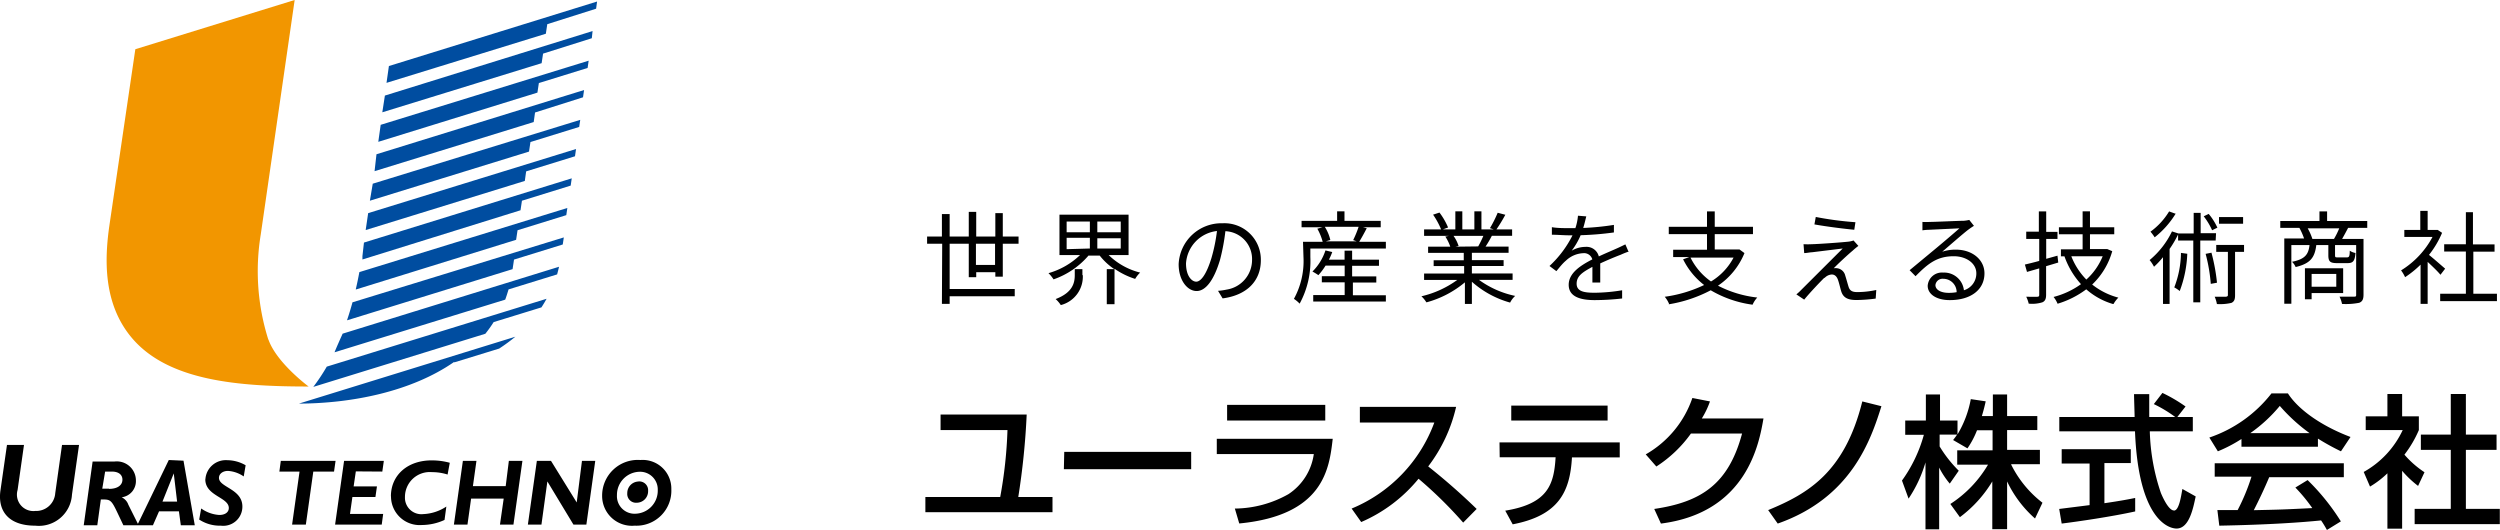 <svg id="レイヤー_1" data-name="レイヤー 1" xmlns="http://www.w3.org/2000/svg" viewBox="0 0 261.57 55.44"><defs><style>.cls-1{fill:#f29600;}.cls-2{fill:#004da0;}</style></defs><title>アートボード 1</title><path class="cls-1" d="M28.08,35.55a23.69,23.69,0,0,1-.8-11L30.83,0,14.16,5.15,11.45,23.56c-.48,3.34-.76,8.2,2.42,11.88,3.83,4.43,11.12,5,18.42,5,0,0-3.36-2.48-4.21-4.93"/><path class="cls-2" d="M32.78,40.48l18-5.56a13.42,13.42,0,0,0,.87-1.22l5-1.54q.28-.43.54-.9l-23,7.1A20.09,20.09,0,0,1,32.78,40.48ZM35,36.86l17.86-5.51c.13-.35.24-.71.35-1.07l5.08-1.57c.07-.26.14-.53.2-.8l-22.64,7C35.53,35.62,35.24,36.27,35,36.86Zm1.36-3.36,17.27-5.34.15-1,5.1-1.58.11-.74L36.88,31.63C36.7,32.29,36.51,32.91,36.31,33.5Zm.91-3.22L54,25.09l.15-1,5.1-1.58.11-.75L37.6,28.47C37.48,29.1,37.36,29.7,37.22,30.28Zm.65-3.48c0,.12,0,.23,0,.35L54.46,22l.15-1,5.1-1.58.11-.76L38.08,25.38Zm1.27-8.89,16.65-5.14.14-1L61,10.18l.11-.76L39.39,16.14Zm8.36,20,4.68-1.44a18.8,18.8,0,0,0,1.69-1.24l-22.65,7C36.75,42.21,43,41,47.5,37.88ZM38.26,24.07l16.65-5.14.14-1,5.11-1.58.11-.76L38.52,22.3ZM38.7,21l16.65-5.14.15-1,5.1-1.58.11-.74L39,19.22Zm.88-6.16L56.23,9.69l.15-1,5.1-1.58.11-.76L39.83,13.06ZM40,11.75,56.67,6.61l.15-1L61.92,4,62,3.25,40.27,10Zm.69-4.84-.25,1.76L57.11,3.53l.15-1L62.37.91l.1-.75Z"/><path d="M5.78,51.6a2,2,0,0,1-2.09,1.86,1.72,1.72,0,0,1-1.85-2.19l.67-4.72H.73L.05,51.3C-.26,53.4.83,55,3.69,55a3.47,3.47,0,0,0,3.84-3.25l.74-5.2H6.49Zm11.88-3.47-3.23,6.68-1-2a1.35,1.35,0,0,0-.7-.78v0a1.7,1.7,0,0,0,1.49-1.74,2,2,0,0,0-2.25-2H9.69l-.93,6.67h1.42l.37-2.7h.3c.7,0,.85.15,1.42,1.35l.64,1.35H16l.64-1.46h2.08l.2,1.46h1.46l-1.18-6.76Zm-6.26,3h-.7L11,49.34h.69c.71,0,1.12.32,1.12.85S12.36,51.15,11.4,51.15ZM17,52.48l1.18-2.95h0l.35,2.95Zm4.48-2.33c0,1.75,2.46,1.87,2.46,3,0,.44-.38.73-1,.73a3.66,3.66,0,0,1-1.89-.68l-.21,1.16a3.94,3.94,0,0,0,2.27.64,2,2,0,0,0,2.25-2c0-1.86-2.45-2-2.45-3,0-.44.42-.73.94-.73a3.26,3.26,0,0,1,1.65.58l.2-1.17a3.85,3.85,0,0,0-1.91-.53A2.14,2.14,0,0,0,21.49,50.15Zm7.9-1.93-.15,1.12h2.11l-.78,5.55H32l.78-5.55h2.17l.16-1.12ZM40,49.34l.16-1.12H36l-.94,6.67h4.88l.15-1.12H36.62L36.87,52h2.41l.16-1.11H37l.23-1.57Zm.91,2.59a3,3,0,0,0,3.25,3,5.71,5.71,0,0,0,2.35-.53L46.7,53a4.72,4.72,0,0,1-2.42.79A1.72,1.72,0,0,1,42.37,52a2.6,2.6,0,0,1,2.84-2.6,5.29,5.29,0,0,1,1.62.25l.23-1.23a7,7,0,0,0-1.81-.25C42.68,48.13,40.9,49.69,40.9,51.93Zm12-1.07H49.48l.37-2.64H48.43l-.94,6.67h1.42l.38-2.72H52.7l-.39,2.72h1.41l.94-6.67H53.24Zm7.43,1.71h0l-2.69-4.35H56.17l-.94,6.67h1.42l.62-4.52h0L60,54.89h1.35l.93-6.67H60.89ZM67,48.13A3.73,3.73,0,0,0,63,51.88,3.12,3.12,0,0,0,66.4,55a3.66,3.66,0,0,0,3.84-3.81A3,3,0,0,0,67,48.13Zm-.54,5.62a1.84,1.84,0,0,1-1.91-1.94,2.42,2.42,0,0,1,2.36-2.45,1.85,1.85,0,0,1,1.91,1.91A2.41,2.41,0,0,1,66.41,53.75Zm.35-3.37a1.21,1.21,0,0,0-1.18,1.22.92.92,0,0,0,1,1,1.2,1.2,0,0,0,1.18-1.24A.92.92,0,0,0,66.76,50.38ZM232.91,31.05c-.15,0-.64,0-1.19,0a3.29,3.29,0,0,1,.23.76,5.16,5.16,0,0,0,1.52-.12c.3-.14.38-.38.38-.8V26.35h.94v-.72h-2.91v.72h1.22v4.51C233.1,31,233.05,31,232.91,31.05Zm12.25-.39V28.07h-4v3.24h.7v-.65Zm-3.3-2h2.58V30h-2.58Zm-10-4.26h-1.61V22.27h-.73v2.16h-1.59v0l-.68-.22a8.85,8.85,0,0,1-2.34,3,4,4,0,0,1,.46.7,8.59,8.59,0,0,0,.94-1V31.8H227V26.05a11.16,11.16,0,0,0,.89-1.52v.64h1.59v6.46h.73V25.17h1.61Zm.1,5.18a19.85,19.85,0,0,0-.58-3.14l-.61.12a17.38,17.38,0,0,1,.54,3.14Zm2.73-6.87h-2.52v.7h2.52ZM128.21,24.19a2.91,2.91,0,0,1,2.79,3,3.14,3.14,0,0,1-2.66,3.11,6.93,6.93,0,0,1-.9.13l.48.79c2.51-.33,4-1.8,4-4a3.81,3.81,0,0,0-4-3.86,4.48,4.48,0,0,0-4.6,4.28c0,1.73.94,2.81,1.88,2.81s1.81-1.12,2.45-3.27A21.63,21.63,0,0,0,128.21,24.19ZM126.75,27c-.54,1.77-1.13,2.47-1.59,2.47s-1.07-.58-1.07-1.91a3.65,3.65,0,0,1,3.24-3.39A17.72,17.72,0,0,1,126.75,27ZM145,30.89h-3.45V29.56H144v-.64h-2.53V27.81h2.81v-.64h-2.81v-.94h-.79v.94h-1.64a5.7,5.7,0,0,0,.35-.8l-.71-.17a5.54,5.54,0,0,1-1.36,2.21,6,6,0,0,1,.62.38,6.63,6.63,0,0,0,.75-1h2v1.11h-2.39v.64h2.39v1.33h-3.29v.68H145Zm-8.62-4a8.22,8.22,0,0,1-1,4.38,3.25,3.25,0,0,1,.6.5,9.33,9.33,0,0,0,1.12-4.88V26H145v-.7h-2.79c.24-.39.53-.92.79-1.42l-.39-.1h1.85v-.67h-3.79v-1h-.77v1h-3.72v.67h2.19l-.54.15a5.91,5.91,0,0,1,.56,1.37h-2.06Zm5.77-3.16a10.66,10.66,0,0,1-.57,1.39l.37.13h-3.23l.47-.14a4.4,4.4,0,0,0-.58-1.38Zm115.85,7h-2.69v.78h5.94v-.78h-2.47v-4.4H261v-.76h-2.26V22.2H258v3.36h-2.27v.76H258Zm-108.73.9a10.54,10.54,0,0,0,4-2.09v2.26H154V29.48a10.09,10.09,0,0,0,4,2.18,2.44,2.44,0,0,1,.53-.7,9.85,9.85,0,0,1-3.79-1.68h3.52v-.67H154v-.78h3.32v-.61H154v-.77h3.84V25.8h-2.41a11.65,11.65,0,0,0,.66-1.13h2.12V24h-1.64a15.8,15.8,0,0,0,.93-1.53l-.8-.21a12.12,12.12,0,0,1-.81,1.61l.39.13H155V22.11h-.74V24H153V22.11h-.73V24h-1.3l.54-.2a7.3,7.3,0,0,0-.9-1.56l-.67.22a8.19,8.19,0,0,1,.84,1.54H149v.68h2.59l-.37.07a4.72,4.72,0,0,1,.52,1.06h-2.32v.65h3.73v.77H150v.61h3.19v.78H149v.67h3.47A10.35,10.35,0,0,1,148.72,31,2.92,2.92,0,0,1,149.23,31.62Zm3-5.82.34-.07a3.75,3.75,0,0,0-.53-1.06h3.12a10.23,10.23,0,0,1-.54,1.1l.11,0Zm75.92.65a10.33,10.33,0,0,1-.7,3.61,3.33,3.33,0,0,1,.57.38,12.24,12.24,0,0,0,.79-3.9ZM98.55,31.79h.81V31h6.81v-.76H99.36V25.5h2V29h.78v-.52h2v.47h.78V25.5h1.65v-.75h-1.65V22.3h-.78v2.45h-2V22.17h-.78v2.58h-2V22.4h-.81v2.35H97v.75h1.58Zm3.56-6.29h2v2.22h-2Zm149.11,2.79a3.8,3.8,0,0,1,.42.71,10.46,10.46,0,0,0,1.62-1.31v4.1H254V27.4c.48.45,1.06,1,1.34,1.35l.49-.64c-.27-.23-1.2-1.05-1.69-1.44a9.85,9.85,0,0,0,1.37-2.31l-.45-.3-.13,0H254v-2h-.77v2h-1.67v.73h2.95A9.17,9.17,0,0,1,251.22,28.29Zm-5.54-4.45h2v-.72h-4.2v-1h-.8v1h-4.1v.72h2a7.22,7.22,0,0,1,.49,1.11H239v6.83h.74V25.64h1.9c-.11,1-.49,1.48-1.83,1.75a1.81,1.81,0,0,1,.38.55c1.55-.37,2-1,2.16-2.3h1.26V26.7c0,.66.18.83.92.83h1.09c.57,0,.76-.21.83-1.06a1.57,1.57,0,0,1-.6-.24c0,.62-.08.7-.31.7h-.92c-.27,0-.31,0-.31-.24V25.64h2.21v5.18c0,.17,0,.22-.23.22s-.83,0-1.51,0a2.85,2.85,0,0,1,.26.76,7.2,7.2,0,0,0,1.8-.12c.34-.13.45-.39.45-.85V25h-2.24C245.26,24.63,245.47,24.24,245.68,23.84ZM244.2,25h-2.26a5.73,5.73,0,0,0-.49-1.11h3.3A8.19,8.19,0,0,1,244.2,25Zm-53.31,4.1a1.1,1.1,0,0,1,.77-.38c.29,0,.51.19.64.55s.25.92.35,1.23c.23.7.76.89,1.6.89a16.47,16.47,0,0,0,2-.15l.06-.9a9.44,9.44,0,0,1-2,.22c-.54,0-.78-.17-.9-.56s-.25-.87-.35-1.18a1,1,0,0,0-.81-.75,1.24,1.24,0,0,0-.39,0c.39-.42,1.56-1.5,2-1.86a6.44,6.44,0,0,1,.58-.48l-.51-.57a2.29,2.29,0,0,1-.5.12c-.8.09-3.24.26-3.84.27a8.21,8.21,0,0,1-.89,0l.07.93c.24,0,.51-.07.85-.09L192.8,26l-4.33,4.32a5.13,5.13,0,0,1-.52.48l.82.55C189.36,30.62,190.5,29.43,190.89,29.05Zm-77-2.36h1.17a6.72,6.72,0,0,0,1.53,1.42h-.79v3.67h.81V28.12a8,8,0,0,0,2.16,1.06,3,3,0,0,1,.52-.66A7.25,7.25,0,0,1,116,26.69h2.08V22.46h-7.23v4.23H113a7.88,7.88,0,0,1-3.3,1.89,3.67,3.67,0,0,1,.53.65A8.47,8.47,0,0,0,113.93,26.69Zm.92-3.56h2.45v1.12h-2.45Zm0,1.75h2.45V26h-2.45Zm-3.21-1.75h2.43v1.12h-2.43Zm0,2.89V24.88h2.43V26Zm82.53-2.82a34.37,34.37,0,0,1-4.15-.55l-.14.78c1.28.23,3.12.46,4.17.56Zm-23.73,3.11-.34-.79c-.3.14-.55.27-.87.41-.55.25-1.19.51-1.91.85a1.32,1.32,0,0,0-1.39-1,2.9,2.9,0,0,0-1.45.4,7.58,7.58,0,0,0,.94-1.62,31.59,31.59,0,0,0,3.48-.29v-.79a27.26,27.26,0,0,1-3.21.32c.15-.48.24-.91.32-1.21l-.87-.07a5.59,5.59,0,0,1-.27,1.3h-.69c-.48,0-1.21,0-1.77-.1v.79c.57,0,1.29.06,1.73.06h.43a11.18,11.18,0,0,1-2.41,3.21l.72.54c.36-.43.66-.82,1-1.1a2.8,2.8,0,0,1,1.82-.78.89.89,0,0,1,.94.65c-1.22.63-2.47,1.42-2.47,2.66s1.21,1.6,2.71,1.6a26,26,0,0,0,2.88-.17l0-.86a18.41,18.41,0,0,1-2.86.26c-1.09,0-1.9-.12-1.9-.95s.68-1.23,1.65-1.76c0,.55,0,1.23,0,1.64h.82c0-.51,0-1.4,0-2,.8-.37,1.55-.68,2.15-.91A8.46,8.46,0,0,1,170.44,26.31Zm4.19,5.48a14.26,14.26,0,0,0,4.4-1.47,11.67,11.67,0,0,0,4.38,1.51,2.7,2.7,0,0,1,.49-.75,11.75,11.75,0,0,1-4.11-1.24,7.55,7.55,0,0,0,2.77-3.41L182,26.1l-.15,0h-2.44V24.5h4v-.77h-4V22.12h-.81v1.61h-4v.77h4v1.63h-3.54v.77h1.68l-.64.23a7.7,7.7,0,0,0,2.2,2.69,13.86,13.86,0,0,1-4.12,1.23A2.91,2.91,0,0,1,174.63,31.79Zm2.22-4.89h4.57a6.37,6.37,0,0,1-2.36,2.5A6.63,6.63,0,0,1,176.85,26.9Zm-63.56,1.86v-.65h-.8v.62c0,.79-.19,1.82-2,2.51a3.27,3.27,0,0,1,.54.63A3.07,3.07,0,0,0,113.29,28.76ZM232,23.82a6.2,6.2,0,0,0-.91-1.44l-.52.25a7.07,7.07,0,0,1,.88,1.46Zm-4.33-1.44-.72-.26A7.23,7.23,0,0,1,225,24.24a5,5,0,0,1,.44.59A9.36,9.36,0,0,0,227.62,22.38Zm-6.54,9.43a3.12,3.12,0,0,1,.51-.67,7.44,7.44,0,0,1-2.74-1.37A7.68,7.68,0,0,0,221,26.28l-.52-.22-.12,0h-1.69V24.51h2.54v-.73h-2.54V22.11h-.77v1.67h-2.48v.73h2.48v1.58h-2.27v.73H216a8.53,8.53,0,0,0,1.73,2.91,8.58,8.58,0,0,1-2.87,1.34,2.83,2.83,0,0,1,.42.71,9.62,9.62,0,0,0,3-1.51A7.37,7.37,0,0,0,221.08,31.81Zm-4.36-5H220a6.65,6.65,0,0,1-1.71,2.44A7.23,7.23,0,0,1,216.72,26.82ZM199.8,28.27l.62.63c1.33-1.36,2.29-2.09,4-2.09,1.32,0,2.36.75,2.36,1.78a1.83,1.83,0,0,1-1.3,1.78,2.08,2.08,0,0,0-2.17-1.85,1.49,1.49,0,0,0-1.62,1.38c0,.86.88,1.5,2.31,1.5,2.22,0,3.63-1.1,3.63-2.8,0-1.42-1.26-2.48-3-2.48a4.38,4.38,0,0,0-1.42.22c.8-.68,2.21-1.92,2.73-2.31.16-.12.39-.28.59-.4l-.49-.62a3.72,3.72,0,0,1-.58.09c-.55,0-3,.12-3.58.12a6.27,6.27,0,0,1-.74,0l0,.88a5.36,5.36,0,0,1,.71-.06l3.16-.15c-.52.47-1.82,1.57-2.41,2.06Zm4.08,2.37c-.78,0-1.38-.3-1.38-.82a.75.75,0,0,1,.83-.65,1.4,1.4,0,0,1,1.39,1.4A4.39,4.39,0,0,1,203.88,30.64Zm11.39-3.89-1.18.33V25h1.18v-.74h-1.18V22.12h-.77v2.12H212V25h1.36V27.3c-.57.16-1.08.28-1.5.38l.22.77,1.28-.37v2.77c0,.15-.06.2-.22.2H212a3.14,3.14,0,0,1,.26.72,3.6,3.6,0,0,0,1.43-.14c.27-.12.39-.34.39-.78v-3l1.27-.38ZM168.2,44V42.44H158.12V44Zm-15.85-1.43H142.28v1.64h7.79a15.54,15.54,0,0,1-8.65,9l1,1.41a15.85,15.85,0,0,0,6-4.53,44.11,44.11,0,0,1,4.67,4.59l1.41-1.43a67.22,67.22,0,0,0-5.07-4.45A16.21,16.21,0,0,0,152.35,42.57Zm58.08,6h3v-1.5H210V45h3.16V43.53H210V41.27h-1.49v2.26h-1.15c.19-.63.31-1.12.4-1.54l-1.56-.23a11,11,0,0,1-1.39,3.69V44h-1.83V41.27H201.5V44h-2.16v1.49h1.95A14.92,14.92,0,0,1,199,50.28l.69,1.89a13.66,13.66,0,0,0,1.77-3.79v7h1.43V48.92A8.74,8.74,0,0,0,204,50.6l.94-1.35a13.11,13.11,0,0,1-2-2.54V45.47h1.83c-.14.21-.3.42-.42.57l1.5.87a9,9,0,0,0,1-1.89h1.63v2.1h-3.7v1.5H208a12.3,12.3,0,0,1-3.94,4.11l1,1.38a13,13,0,0,0,3.39-3.74v5H210v-5a12,12,0,0,0,2.92,3.88l.78-1.65A11.43,11.43,0,0,1,210.43,48.62Zm9.75-.12h2.76V47h-7.23V48.5h2.92v4.35l-3.18.4.26,1.53c1.77-.22,5.25-.73,7.69-1.27V52.1c-.58.12-1.5.3-3.22.55Zm11.54,1.42h3.85a21.39,21.39,0,0,1-1.45,3.5H232L232.2,55c5.23-.1,8.59-.34,10.65-.55a10.43,10.43,0,0,1,.61,1l1.46-.9a23.11,23.11,0,0,0-3.48-4.32l-1.28.78a17.23,17.23,0,0,1,1.77,2.15c-3,.15-3.31.16-6.12.22.51-1,1.1-2.23,1.61-3.45h7.81V48.47H231.72ZM128.39,44h10.27V42.36H128.39ZM258,53.24V47.07h3.21v-1.6H258V41.22h-1.58v4.25h-3.13v1.6h3.13v6.17h-3.78v1.6h8.91v-1.6ZM239.38,41.16h-1.72a13.9,13.9,0,0,1-6.5,4.62l.89,1.44a15,15,0,0,0,2.47-1.29v.81h8v-.85a24.74,24.74,0,0,0,2.41,1.33l1-1.5C242.89,44.57,240.48,42.87,239.38,41.16Zm-3.94,4.16a15.57,15.57,0,0,0,3.09-2.85,18.42,18.42,0,0,0,3.12,2.85Zm18.23,4.09a10.12,10.12,0,0,1-2.1-1.84A11.79,11.79,0,0,0,253.08,45V43.56h-1.75V41.22h-1.54v2.34h-2.27V45h3.87a9.73,9.73,0,0,1-4.08,4.38l.66,1.53a9.67,9.67,0,0,0,1.82-1.39v5.79h1.54V49.26A10.61,10.61,0,0,0,253,50.84Zm-26.21,4c-.62,0-1.3-1.67-1.37-1.83a21.66,21.66,0,0,1-1.16-6.45h4.5v-1.5h-1.62l.86-1.1a16.1,16.1,0,0,0-2.42-1.42l-.9,1.17a13.43,13.43,0,0,1,2.24,1.35h-2.72c0-.6,0-1.46,0-2.39h-1.59c0,.39.06,2.06.06,2.39h-7.88v1.5h7.92c.36,9.13,3.45,10.17,4.35,10.17,1.35,0,1.75-2.21,2-3.36l-1.39-.78C228.21,51.86,228,53.42,227.46,53.42Zm-100.15-5.9h10.15a6,6,0,0,1-2.65,4.19,11.59,11.59,0,0,1-5.61,1.51l.46,1.56c8.84-.85,9.42-5.74,9.78-8.86H127.31Zm-16,1.58h13.32V47.28H111.35ZM185,53.37l1,1.41c7.73-2.71,9.75-8.79,10.85-12.28l-2-.5C193,49.44,189.15,51.66,185,53.37Zm-77.59-10h-9V45h7a46.55,46.55,0,0,1-.76,7H96.82v1.59h13.3V52h-3.58A77,77,0,0,0,107.42,43.37ZM178.91,42l-1.84-.36a10.81,10.81,0,0,1-4.88,5.9l1.11,1.27a13.26,13.26,0,0,0,3.62-3.45h5.35c-1.42,5.31-4.3,7.17-9.19,7.89l.7,1.53c9.06-1.15,10.29-8.49,10.73-11h-6.45A9,9,0,0,0,178.91,42Zm-22,5.84h5.85c-.17,2.82-.77,4.86-5.27,5.59l.78,1.43c4.83-.93,6-3.42,6.2-7h5V46.29H156.89Z"/></svg>